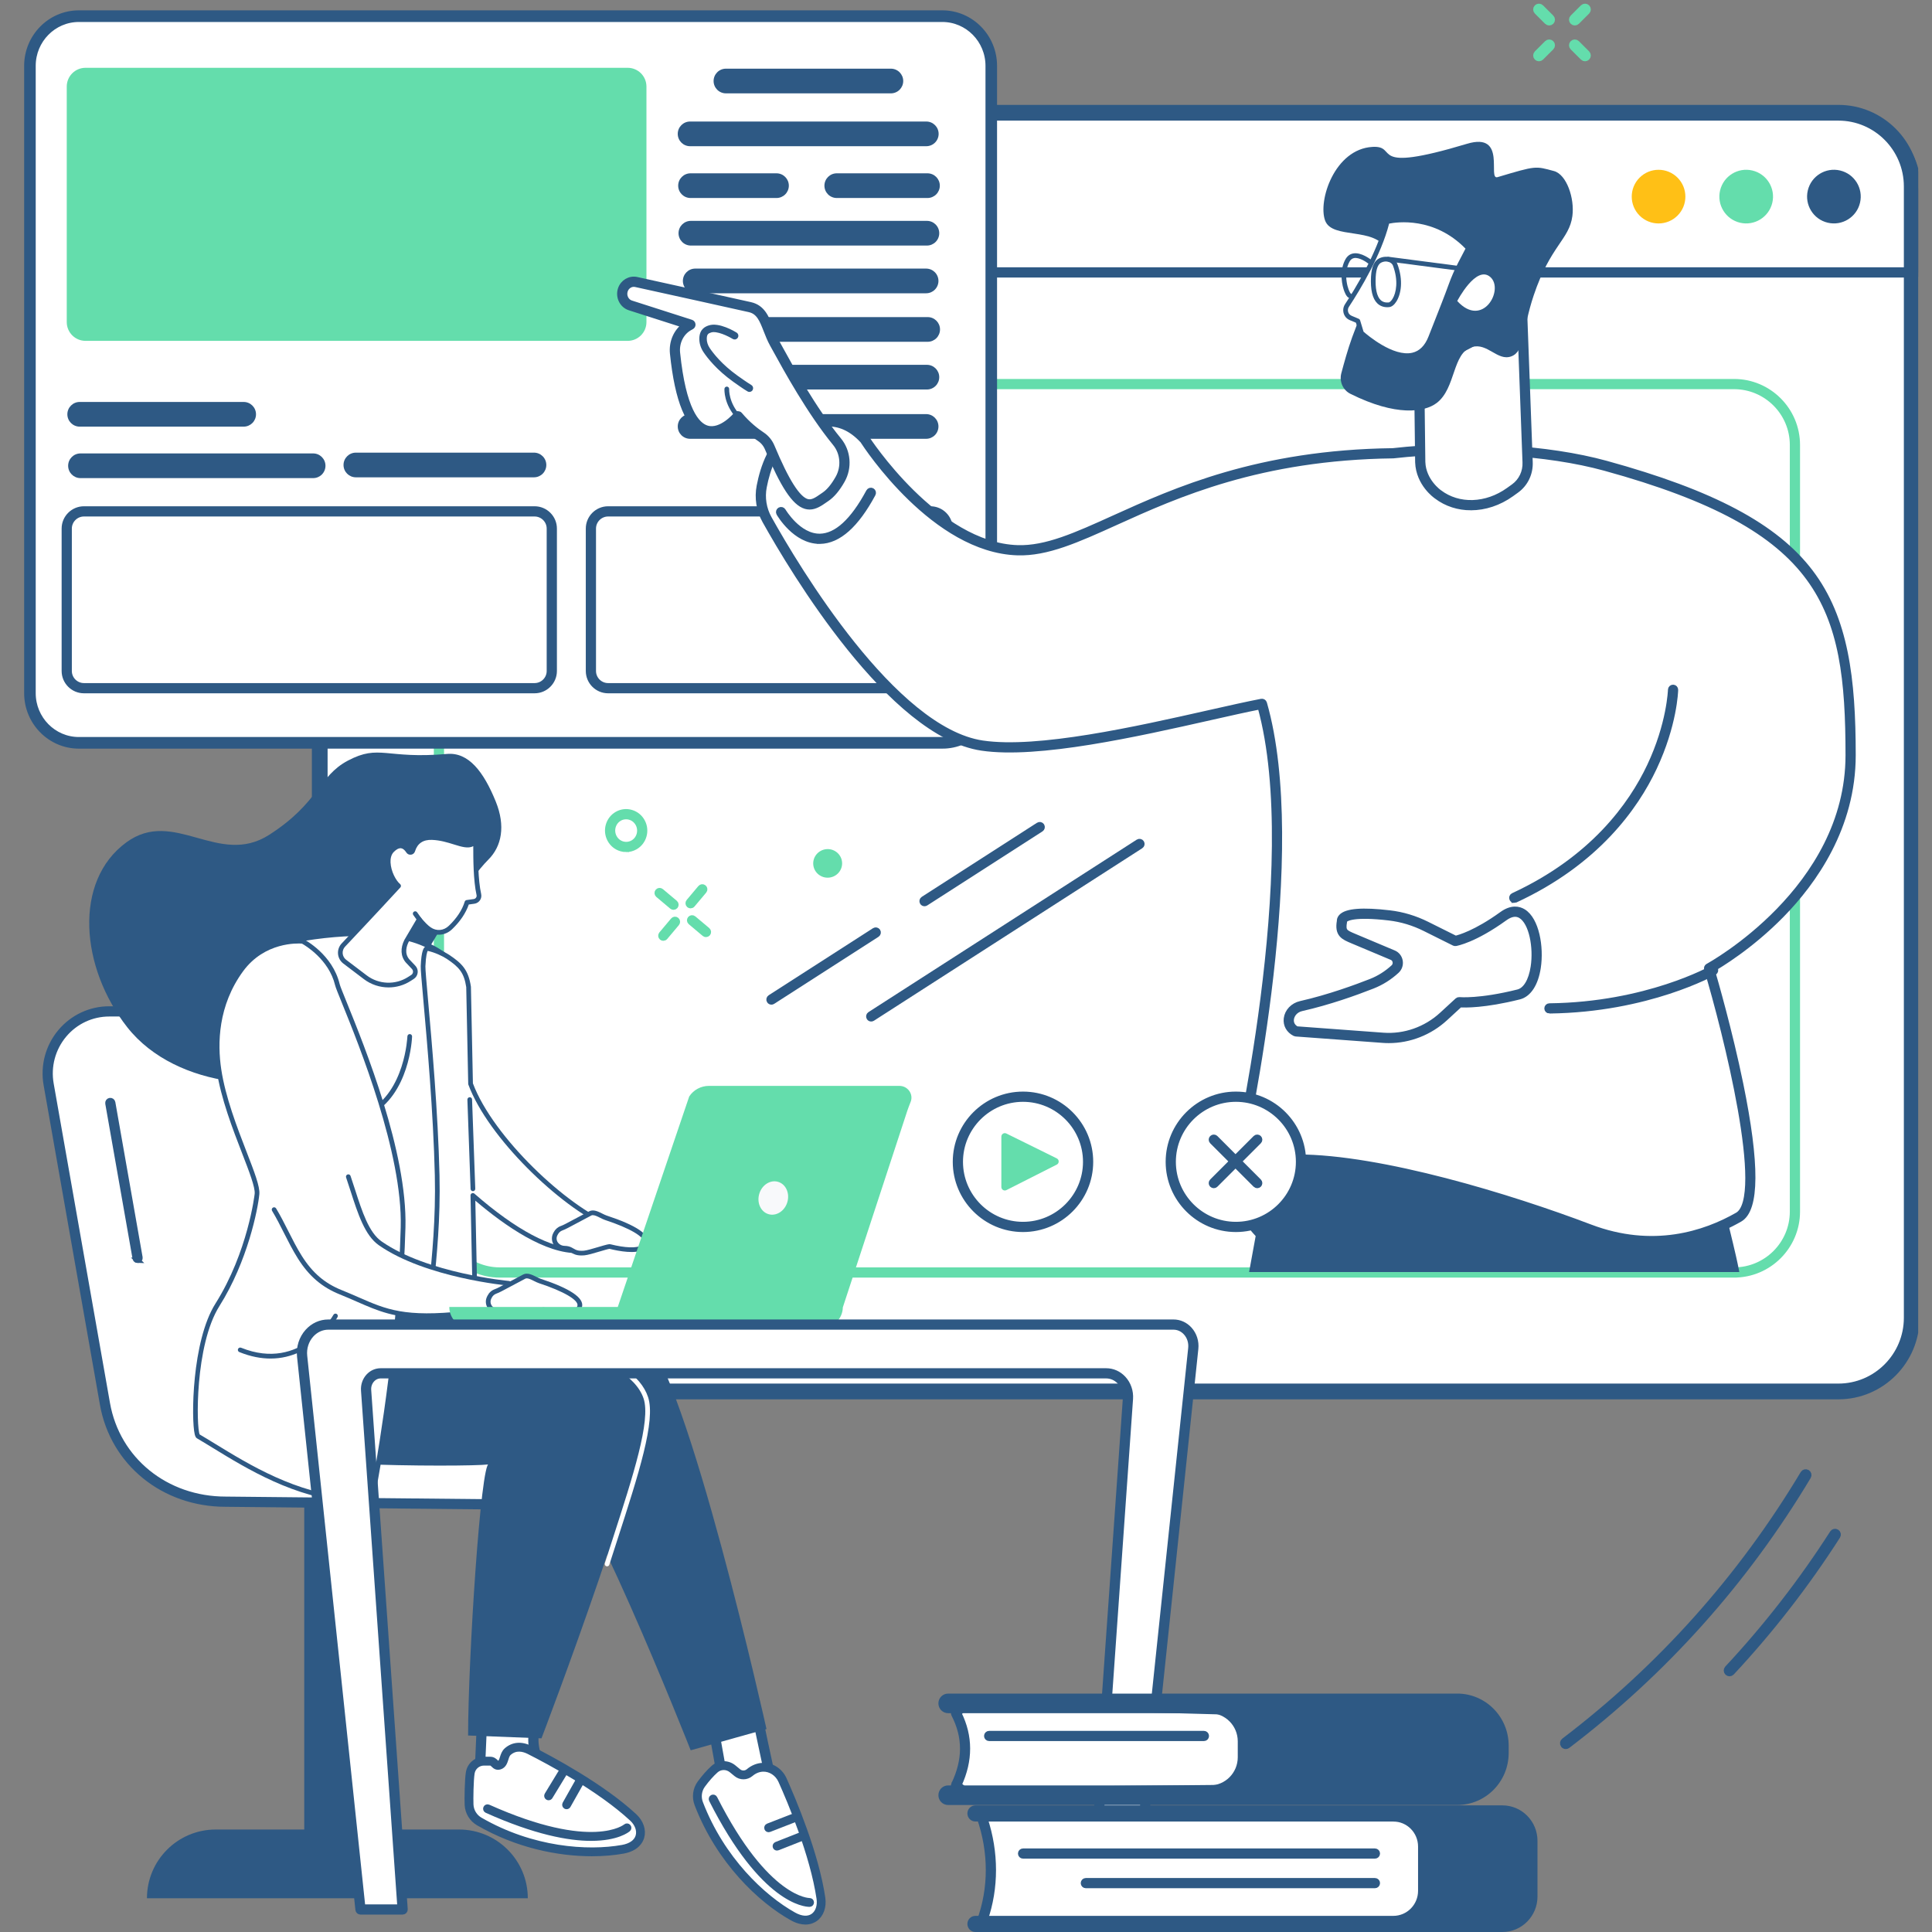 <svg width="140" height="140" viewBox="0 0 140 140" fill="none" xmlns="http://www.w3.org/2000/svg">
<rect x="0" y="0" width="140" height="140" fill="#808080" stroke="none"/>
<g clip-path="url(#clip0_1435_7605)">
<path d="M133.473 8.352H28.4C25.458 8.352 23.073 10.737 23.073 13.68V95.453C23.073 98.396 25.458 100.781 28.4 100.781H133.473C136.415 100.781 138.801 98.396 138.801 95.453V13.68C138.801 10.737 136.415 8.352 133.473 8.352Z" fill="white"/>
<path d="M28.48 101.2H133.22C136.353 101.2 138.9 98.637 138.9 95.489V13.511C138.9 10.363 136.353 7.8 133.22 7.8H28.48C25.347 7.8 22.8 10.363 22.8 13.511V95.489C22.8 98.637 25.347 101.2 28.48 101.2ZM23.539 13.511C23.539 10.77 25.757 8.541 28.48 8.541H133.22C135.944 8.541 138.161 10.77 138.161 13.511V95.489C138.161 98.23 135.943 100.459 133.22 100.459H28.48C25.757 100.459 23.539 98.23 23.539 95.489V13.511Z" fill="#2E5984" stroke="#2E5984" stroke-width="0.4"/>
<path d="M138.827 19.91H23.099C23.005 19.91 22.93 19.833 22.93 19.74V13.692C22.93 10.654 25.401 8.181 28.44 8.181H133.487C136.525 8.181 138.997 10.653 138.997 13.692V19.74C138.997 19.834 138.921 19.91 138.827 19.91ZM23.269 19.569H138.657V13.692C138.657 10.84 136.337 8.521 133.486 8.521H28.441C25.59 8.521 23.27 10.84 23.27 13.692V19.569H23.269Z" fill="#2E5984" stroke="#2E5984" stroke-width="0.4"/>
<path d="M125.654 92.38H36.22C33.693 92.38 31.637 90.324 31.637 87.797V32.244C31.637 29.717 33.693 27.661 36.22 27.661H125.654C128.181 27.661 130.237 29.717 130.237 32.244V87.796C130.237 90.323 128.18 92.379 125.654 92.379V92.38ZM36.22 28.001C33.881 28.001 31.977 29.905 31.977 32.244V87.796C31.977 90.135 33.881 92.039 36.22 92.039H125.654C127.993 92.039 129.897 90.135 129.897 87.796V32.244C129.897 29.905 127.994 28.001 125.654 28.001H36.22Z" fill="#64DDAC" stroke="#64DDAC" stroke-width="0.4"/>
<path d="M121.56 15.623C122.319 14.864 122.319 13.633 121.56 12.873C120.801 12.114 119.57 12.114 118.811 12.873C118.052 13.633 118.052 14.864 118.811 15.623C119.57 16.382 120.801 16.382 121.56 15.623Z" fill="#FFC016"/>
<path d="M128.428 14.693C128.674 13.648 128.027 12.601 126.982 12.355C125.938 12.108 124.891 12.755 124.644 13.8C124.397 14.845 125.044 15.892 126.089 16.139C127.134 16.385 128.181 15.738 128.428 14.693Z" fill="#64DDAC"/>
<path d="M134.784 14.693C135.031 13.648 134.384 12.601 133.339 12.354C132.294 12.108 131.247 12.755 131 13.8C130.754 14.845 131.401 15.892 132.446 16.138C133.491 16.385 134.538 15.738 134.784 14.693Z" fill="#2E5984"/>
<path d="M68.438 1H5.562C3.595 1 2 2.621 2 4.621V50.379C2 52.379 3.595 54 5.562 54H68.438C70.405 54 72 52.379 72 50.379V4.621C72 2.621 70.405 1 68.438 1Z" fill="white"/>
<path d="M68.285 53.999H5.714C3.666 53.999 2 52.309 2 50.23V4.77C2 2.691 3.666 1 5.714 1H68.286C70.334 1 72 2.691 72 4.77V50.23C72 52.309 70.334 54 68.286 54L68.285 53.999ZM5.714 1.343C3.852 1.343 2.338 2.88 2.338 4.77V50.23C2.338 52.12 3.852 53.657 5.714 53.657H68.286C70.148 53.657 71.662 52.12 71.662 50.23V4.77C71.662 2.88 70.148 1.343 68.286 1.343H5.714Z" fill="#2E5984" stroke="#2E5984" stroke-width="0.5"/>
<path d="M64.556 6.765H52.604C52.11 6.765 51.71 6.365 51.71 5.871C51.71 5.377 52.11 4.976 52.604 4.976H64.556C65.05 4.976 65.451 5.377 65.451 5.871C65.451 6.365 65.05 6.765 64.556 6.765Z" fill="#2E5984"/>
<path d="M67.123 10.595H50.006C49.512 10.595 49.112 10.195 49.112 9.7C49.112 9.206 49.512 8.806 50.006 8.806H67.123C67.617 8.806 68.017 9.206 68.017 9.7C68.017 10.195 67.617 10.595 67.123 10.595Z" fill="#2E5984"/>
<path d="M67.167 17.794H50.063C49.569 17.794 49.169 17.394 49.169 16.899C49.169 16.405 49.569 16.005 50.063 16.005H67.167C67.661 16.005 68.061 16.405 68.061 16.899C68.061 17.394 67.661 17.794 67.167 17.794Z" fill="#2E5984"/>
<path d="M67.11 21.252H50.379C49.885 21.252 49.484 20.852 49.484 20.357C49.484 19.863 49.885 19.463 50.379 19.463H67.11C67.604 19.463 68.004 19.863 68.004 20.357C68.004 20.852 67.604 21.252 67.11 21.252Z" fill="#2E5984"/>
<path d="M67.223 24.767H50.492C49.998 24.767 49.598 24.367 49.598 23.873C49.598 23.378 49.998 22.978 50.492 22.978H67.223C67.717 22.978 68.117 23.378 68.117 23.873C68.117 24.367 67.717 24.767 67.223 24.767Z" fill="#2E5984"/>
<path d="M67.166 28.225H50.063C49.569 28.225 49.169 27.825 49.169 27.331C49.169 26.836 49.569 26.436 50.063 26.436H67.166C67.661 26.436 68.061 26.836 68.061 27.331C68.061 27.825 67.661 28.225 67.166 28.225Z" fill="#2E5984"/>
<path d="M67.11 31.797H50.007C49.513 31.797 49.113 31.397 49.113 30.902C49.113 30.408 49.513 30.008 50.007 30.008H67.11C67.604 30.008 68.004 30.408 68.004 30.902C68.004 31.397 67.604 31.797 67.11 31.797Z" fill="#2E5984"/>
<path d="M56.268 14.348H50.038C49.544 14.348 49.144 13.948 49.144 13.454C49.144 12.96 49.544 12.559 50.038 12.559H56.268C56.762 12.559 57.162 12.96 57.162 13.454C57.162 13.948 56.762 14.348 56.268 14.348Z" fill="#2E5984"/>
<path d="M67.209 14.348H60.635C60.141 14.348 59.741 13.948 59.741 13.454C59.741 12.96 60.141 12.559 60.635 12.559H67.209C67.703 12.559 68.103 12.96 68.103 13.454C68.103 13.948 67.703 14.348 67.209 14.348Z" fill="#2E5984"/>
<path d="M22.69 34.646H5.833C5.338 34.646 4.938 34.246 4.938 33.751C4.938 33.257 5.338 32.857 5.833 32.857H22.691C23.185 32.857 23.585 33.257 23.585 33.751C23.585 34.246 23.185 34.646 22.691 34.646H22.69Z" fill="#2E5984"/>
<path d="M38.694 34.588H25.788C25.294 34.588 24.893 34.188 24.893 33.694C24.893 33.2 25.294 32.8 25.788 32.8H38.694C39.188 32.8 39.588 33.2 39.588 33.694C39.588 34.188 39.188 34.588 38.694 34.588Z" fill="#2E5984"/>
<path d="M17.658 30.916H5.775C5.281 30.916 4.881 30.515 4.881 30.021C4.881 29.527 5.281 29.127 5.775 29.127H17.657C18.151 29.127 18.551 29.527 18.551 30.021C18.551 30.515 18.151 30.916 17.657 30.916H17.658Z" fill="#2E5984"/>
<path d="M38.738 50.039H6.084C5.302 50.039 4.666 49.403 4.666 48.621V38.303C4.666 37.522 5.302 36.886 6.084 36.886H38.738C39.52 36.886 40.156 37.522 40.156 38.303V48.621C40.156 49.402 39.52 50.039 38.738 50.039ZM6.084 37.227C5.49 37.227 5.006 37.71 5.006 38.304V48.622C5.006 49.216 5.49 49.699 6.084 49.699H38.738C39.332 49.699 39.815 49.216 39.815 48.622V38.304C39.815 37.71 39.332 37.227 38.738 37.227H6.084Z" fill="#2E5984" stroke="#2E5984" stroke-width="0.4"/>
<path d="M67.424 50.039H44.066C43.285 50.039 42.649 49.403 42.649 48.621V38.303C42.649 37.522 43.285 36.886 44.066 36.886H67.424C68.205 36.886 68.84 37.522 68.84 38.303V48.621C68.84 49.403 68.205 50.039 67.424 50.039ZM44.066 37.227C43.473 37.227 42.989 37.71 42.989 38.304V48.622C42.989 49.216 43.473 49.699 44.066 49.699H67.424C68.017 49.699 68.501 49.216 68.501 48.622V38.304C68.501 37.71 68.017 37.227 67.424 37.227H44.066Z" fill="#2E5984" stroke="#2E5984" stroke-width="0.4"/>
<path d="M45.483 4.913H6.198C5.447 4.913 4.837 5.522 4.837 6.274V23.339C4.837 24.091 5.447 24.7 6.198 24.7H45.483C46.235 24.7 46.844 24.091 46.844 23.339V6.274C46.844 5.522 46.235 4.913 45.483 4.913Z" fill="#64DDAC"/>
<path d="M126.038 92.177C125.875 91.326 125.72 90.695 125.58 90.096C124.542 85.671 123.428 82.062 122.615 79.629L120.409 71.591L93.193 76.539C93.193 76.539 92.312 82.482 90.514 92.177H126.038H126.038Z" fill="#2E5984"/>
<path d="M96.712 91.161C99.699 91.161 101.643 87.907 100.307 85.141C100 84.506 99.689 83.867 99.381 83.247C97.085 78.613 90.514 79.625 89.696 84.763C89.681 84.854 89.498 84.945 89.486 85.037C89.062 88.288 91.564 91.162 94.733 91.162H96.712V91.161Z" fill="#2E5984"/>
<path d="M134.102 54.724C134.102 43.299 131.884 38.024 116.342 33.752C112.393 32.666 106.575 32.211 100.936 32.845C85.231 33.038 79.229 40.046 73.732 39.873C67.678 39.681 62.651 31.822 62.651 31.822C60.647 29.647 58.522 30.748 57.385 31.394C56.023 32.169 55.441 33.982 55.195 35.254C55.037 36.076 55.176 36.928 55.581 37.652C57.587 41.246 64.639 53.055 71.164 54.028C76.341 54.799 86.717 51.917 91.444 51.004C94.777 62.641 89.484 85.034 89.484 85.034C93.437 82.203 106.674 85.853 115.158 89.077C119.4 90.689 123.209 89.789 125.989 88.198C128.77 86.606 123.844 70.171 123.844 70.171C123.844 70.171 134.102 64.684 134.102 54.723V54.724Z" fill="white"/>
<path d="M119.683 90.106C118.271 90.106 116.734 89.858 115.098 89.237C107.529 86.36 93.639 82.268 89.583 85.173C89.526 85.214 89.449 85.215 89.39 85.176C89.331 85.136 89.302 85.064 89.319 84.995C89.371 84.773 94.519 62.706 91.323 51.201C90.318 51.399 89.088 51.676 87.677 51.994C82.417 53.18 75.214 54.803 71.139 54.196C64.544 53.214 57.45 41.349 55.432 37.736C55.006 36.972 54.862 36.08 55.029 35.223C55.294 33.848 55.904 32.042 57.301 31.248C58.292 30.684 60.615 29.362 62.776 31.707C62.783 31.715 62.789 31.723 62.794 31.731C62.844 31.809 67.844 39.517 73.738 39.703C75.805 39.769 77.972 38.788 80.716 37.545C85.144 35.541 91.207 32.796 100.934 32.676C106.236 32.078 112.165 32.427 116.388 33.589C124.094 35.707 128.659 38.133 131.186 41.454C133.748 44.819 134.273 49.194 134.273 54.725C134.273 59.928 131.458 63.894 129.095 66.303C126.857 68.588 124.589 69.946 124.046 70.255C124.263 70.992 125.338 74.716 126.126 78.555C127.314 84.352 127.297 87.647 126.073 88.347C124.496 89.249 122.307 90.106 119.682 90.106L119.683 90.106ZM94.009 83.855C100.07 83.855 109.463 86.731 115.219 88.918C119.774 90.649 123.544 89.402 125.905 88.051C128.09 86.801 125.042 74.756 123.683 70.22C123.66 70.143 123.694 70.06 123.765 70.021C123.867 69.967 133.933 64.466 133.933 54.724C133.933 43.875 132.194 38.286 116.298 33.916C112.114 32.766 106.236 32.42 100.956 33.015C91.284 33.135 85.257 35.863 80.857 37.854C78.072 39.114 75.877 40.11 73.728 40.042C67.719 39.853 62.821 32.399 62.517 31.926C60.777 30.048 58.99 30.678 57.47 31.542C56.185 32.273 55.615 33.982 55.363 35.286C55.212 36.065 55.343 36.876 55.73 37.569C57.728 41.148 64.748 52.899 71.19 53.859C75.201 54.456 82.369 52.841 87.603 51.661C89.091 51.327 90.375 51.036 91.413 50.836C91.498 50.82 91.585 50.871 91.609 50.956C94.671 61.646 90.431 81.59 89.742 84.67C90.769 84.098 92.249 83.855 94.01 83.855L94.009 83.855Z" fill="#2E5984" stroke="#2E5984" stroke-width="0.4"/>
<path d="M59.386 39.212C57.636 39.212 56.5 37.274 56.452 37.191C56.406 37.11 56.433 37.006 56.515 36.959C56.596 36.913 56.7 36.94 56.747 37.022C56.758 37.04 57.855 38.898 59.417 38.873C60.62 38.854 61.811 37.763 62.957 35.63C63.002 35.547 63.105 35.516 63.188 35.56C63.27 35.604 63.301 35.708 63.257 35.79C62.048 38.042 60.757 39.193 59.42 39.213C59.409 39.213 59.398 39.213 59.386 39.213V39.212Z" fill="#2E5984" stroke="#2E5984" stroke-width="0.4"/>
<path d="M109.729 65.23C109.664 65.23 109.603 65.193 109.574 65.131C109.534 65.046 109.572 64.945 109.657 64.906C115.423 62.238 118.217 58.324 119.546 55.51C120.988 52.459 121.066 50.005 121.066 49.98C121.069 49.887 121.144 49.814 121.236 49.814C121.238 49.814 121.239 49.814 121.241 49.814C121.335 49.816 121.409 49.894 121.407 49.988C121.405 50.091 121.329 52.526 119.862 55.64C118.51 58.51 115.666 62.501 109.8 65.215C109.777 65.225 109.752 65.231 109.729 65.231V65.23Z" fill="#2E5984" stroke="#2E5984" stroke-width="0.4"/>
<path d="M112.277 73.244C112.184 73.244 112.108 73.169 112.107 73.075C112.106 72.981 112.181 72.904 112.276 72.903C119.346 72.819 124.01 70.191 124.055 70.165C124.136 70.118 124.241 70.146 124.287 70.227C124.334 70.308 124.306 70.412 124.224 70.459C124.178 70.486 119.437 73.157 112.279 73.243H112.277V73.244Z" fill="#2E5984" stroke="#2E5984" stroke-width="0.4"/>
<path d="M105.731 72.623C105.731 72.623 107.18 72.778 110.046 72.061C112.213 71.519 111.573 64.486 108.938 66.391C106.738 67.981 105.45 68.188 105.45 68.188L103.329 67.13C102.495 66.716 101.603 66.443 100.684 66.335C97.027 65.904 97.247 66.749 97.247 66.749C97.09 67.602 97.395 67.732 98.067 68.014L100.927 69.217C101.324 69.383 101.414 69.924 101.095 70.219C100.598 70.678 100.024 71.04 99.402 71.286C98.275 71.731 96.309 72.447 94.284 72.905C93.331 73.121 93.029 74.3 93.907 74.737L100.223 75.202C101.823 75.32 103.401 74.764 104.601 73.661L105.73 72.623L105.731 72.623Z" fill="white"/>
<path d="M100.639 75.388C100.496 75.388 100.353 75.383 100.211 75.372L93.896 74.907C93.874 74.905 93.852 74.899 93.832 74.889C93.397 74.673 93.17 74.27 93.224 73.814C93.286 73.295 93.698 72.864 94.246 72.739C96.306 72.273 98.322 71.529 99.34 71.128C99.944 70.89 100.495 70.542 100.979 70.095C101.089 69.993 101.138 69.844 101.111 69.694C101.085 69.546 100.994 69.429 100.861 69.373L98.001 68.171C97.342 67.894 96.905 67.71 97.074 66.743C97.071 66.679 97.082 66.565 97.186 66.445C97.55 66.027 98.733 65.933 100.703 66.166C101.633 66.275 102.542 66.549 103.404 66.978L105.473 68.009C105.728 67.951 106.943 67.622 108.837 66.253C109.539 65.746 110.063 65.87 110.38 66.062C111.335 66.646 111.681 68.62 111.453 70.114C111.275 71.284 110.777 72.053 110.088 72.226C107.561 72.859 106.133 72.821 105.792 72.799L104.717 73.788C103.597 74.817 102.131 75.388 100.639 75.388ZM93.955 74.57L100.236 75.033C101.779 75.147 103.329 74.602 104.487 73.537L105.616 72.498C105.652 72.465 105.701 72.449 105.749 72.454C105.764 72.456 107.21 72.596 110.005 71.896C110.555 71.758 110.96 71.089 111.117 70.062C111.33 68.67 111.013 66.847 110.203 66.352C109.871 66.15 109.479 66.209 109.038 66.528C106.83 68.123 105.532 68.346 105.477 68.355C105.442 68.361 105.406 68.355 105.375 68.339L103.254 67.282C102.427 66.87 101.556 66.608 100.665 66.503C98.075 66.198 97.545 66.552 97.444 66.668C97.442 66.67 97.413 66.705 97.413 66.705C97.419 66.729 97.419 66.754 97.415 66.778C97.282 67.498 97.463 67.574 98.134 67.856L100.994 69.059C101.232 69.159 101.402 69.374 101.448 69.634C101.495 69.899 101.407 70.164 101.212 70.344C100.696 70.82 100.109 71.19 99.467 71.444C98.212 71.939 96.3 72.623 94.323 73.07C93.85 73.177 93.6 73.54 93.563 73.853C93.526 74.156 93.669 74.415 93.956 74.57L93.955 74.57Z" fill="#2E5984" stroke="#2E5984" stroke-width="0.4"/>
<path d="M45.134 21.006C45.273 20.588 45.688 20.343 46.103 20.434C47.263 20.689 53.233 22.005 54.347 22.258C55.461 22.511 55.505 23.751 56.139 24.886C56.691 25.873 58.589 29.491 60.658 32.012C61.281 32.771 61.367 33.86 60.883 34.723C60.605 35.218 60.251 35.705 59.831 35.991C58.752 36.729 57.941 37.608 55.774 32.423C55.641 32.106 55.419 31.834 55.133 31.646C54.729 31.381 54.094 30.898 53.475 30.163C53.475 30.163 49.844 34.596 48.916 25.595C48.833 24.794 49.19 24.015 49.864 23.622C49.917 23.59 49.974 23.559 50.033 23.528L45.683 22.133C45.228 21.987 44.98 21.477 45.135 21.008L45.134 21.006Z" fill="white"/>
<path d="M58.666 36.723C58.572 36.723 58.477 36.71 58.378 36.681C57.573 36.447 56.747 35.193 55.616 32.488C55.495 32.199 55.295 31.957 55.038 31.788C54.64 31.525 54.056 31.081 53.472 30.42C53.124 30.786 52.156 31.668 51.129 31.36C49.904 30.992 49.101 29.057 48.746 25.611C48.662 24.797 49.002 24.017 49.623 23.573L45.631 22.294C45.372 22.211 45.161 22.029 45.035 21.781C44.906 21.527 44.883 21.225 44.973 20.953C45.139 20.453 45.641 20.159 46.14 20.269C48.086 20.697 53.361 21.86 54.384 22.092C55.249 22.289 55.535 23.021 55.838 23.796C55.967 24.127 56.101 24.47 56.288 24.804C56.348 24.912 56.425 25.052 56.516 25.218C57.246 26.55 58.956 29.671 60.789 31.904C61.454 32.714 61.551 33.881 61.031 34.806C60.685 35.421 60.314 35.867 59.927 36.131L59.785 36.229C59.435 36.473 59.076 36.723 58.666 36.723H58.666ZM53.474 29.992C53.524 29.992 53.572 30.014 53.604 30.053C54.204 30.764 54.817 31.234 55.226 31.503C55.54 31.71 55.784 32.005 55.931 32.356C56.989 34.887 57.796 36.157 58.473 36.355C58.852 36.465 59.194 36.226 59.59 35.95L59.735 35.85C60.078 35.615 60.414 35.208 60.734 34.639C61.186 33.835 61.102 32.822 60.525 32.119C58.672 29.861 56.952 26.721 56.217 25.381C56.126 25.215 56.05 25.076 55.989 24.969C55.792 24.616 55.654 24.261 55.52 23.919C55.227 23.171 54.996 22.58 54.308 22.424C53.286 22.191 48.012 21.029 46.066 20.601C45.736 20.528 45.405 20.726 45.295 21.06C45.232 21.249 45.248 21.451 45.337 21.627C45.421 21.793 45.562 21.915 45.733 21.97L50.083 23.365C50.148 23.385 50.195 23.444 50.201 23.512C50.207 23.58 50.171 23.645 50.111 23.677C50.054 23.707 50 23.737 49.948 23.767C49.346 24.119 49.006 24.829 49.084 25.576C49.507 29.683 50.482 30.811 51.226 31.034C52.268 31.347 53.332 30.067 53.342 30.054C53.374 30.015 53.421 29.992 53.472 29.992H53.473H53.474Z" fill="#2E5984" stroke="#2E5984" stroke-width="0.4"/>
<path d="M54.306 28.3C54.276 28.3 54.247 28.292 54.22 28.277C53.931 28.109 53.401 27.732 53.186 27.578C52.011 26.736 51.356 25.898 51.069 25.474C50.868 25.177 50.767 24.844 50.776 24.512C50.793 23.886 51.19 23.746 51.381 23.68C52.08 23.436 53.201 24.109 53.326 24.186C53.406 24.235 53.431 24.34 53.381 24.42C53.332 24.5 53.227 24.525 53.147 24.476C52.844 24.289 51.956 23.839 51.493 24C51.312 24.063 51.125 24.128 51.115 24.521C51.108 24.782 51.19 25.045 51.35 25.283C51.624 25.689 52.252 26.491 53.384 27.302C53.548 27.419 54.107 27.817 54.391 27.983C54.472 28.031 54.499 28.135 54.452 28.216C54.42 28.27 54.363 28.3 54.305 28.3H54.306Z" fill="#2E5984" stroke="#2E5984" stroke-width="0.2"/>
<path d="M53.523 30.384C53.478 30.384 53.433 30.366 53.399 30.33C52.437 29.307 52.494 28.22 52.497 28.174C52.503 28.081 52.584 28.01 52.678 28.015C52.771 28.021 52.842 28.102 52.837 28.195C52.836 28.211 52.794 29.19 53.648 30.097C53.712 30.165 53.709 30.273 53.64 30.337C53.607 30.368 53.565 30.383 53.524 30.383L53.523 30.384Z" fill="#2E5984"/>
<path d="M110.697 33.484L110.303 22.838L102.834 26.76L102.915 33.489C102.97 34.989 104.202 35.826 104.202 35.826C105.728 36.987 107.867 36.776 109.423 35.658L109.783 35.399C110.386 34.966 110.731 34.243 110.697 33.484Z" fill="white"/>
<path d="M106.588 36.778C105.687 36.778 104.817 36.507 104.099 35.961C104.053 35.93 102.803 35.063 102.746 33.494L102.664 26.761C102.663 26.697 102.698 26.638 102.755 26.608L110.224 22.686C110.276 22.659 110.338 22.66 110.388 22.689C110.439 22.718 110.471 22.772 110.473 22.83L110.867 33.476C110.904 34.296 110.537 35.067 109.883 35.536L109.523 35.795C108.614 36.448 107.582 36.777 106.589 36.777L106.588 36.778ZM103.005 26.862L103.086 33.487C103.137 34.874 104.286 35.677 104.298 35.685C105.694 36.747 107.711 36.678 109.323 35.52L109.684 35.261C110.243 34.858 110.558 34.197 110.526 33.492V33.491L110.142 23.114L103.004 26.862L103.005 26.862Z" fill="#2E5984" stroke="#2E5984" stroke-width="0.4"/>
<path d="M99.444 10.644C101.437 10.525 98.931 12.636 106.304 10.42C109.24 9.538 107.755 13.064 108.517 12.837C111.332 11.999 111.235 12.025 112.609 12.396C113.519 12.642 114.112 14.368 113.94 15.657C113.715 17.358 112.349 17.798 111.141 21.395C110.292 23.92 110.501 25.454 109.517 25.823C108.522 26.195 107.787 24.822 106.671 25.145C105.227 25.563 105.512 28.135 104.106 29.203C103.219 29.876 101.156 30.188 97.849 28.534C97.314 28.266 97.038 27.64 97.197 27.046C97.4 26.286 97.661 25.326 97.986 24.431C99.531 20.165 101.007 19.201 100.472 18.096C99.653 16.403 96.539 17.375 96.023 15.984C95.488 14.539 96.715 10.807 99.445 10.645L99.444 10.644Z" fill="#2E5984"/>
<path d="M106.402 17.987L105.831 19.083C105.562 19.599 105.329 20.133 105.132 20.683C104.761 21.713 104.06 23.456 103.676 24.441C102.443 27.608 98.657 24.129 98.657 24.129L98.394 23.258L97.885 23.044C97.787 23.003 97.696 22.941 97.631 22.854C97.468 22.637 97.467 22.35 97.605 22.139C98.366 20.983 99.952 18.388 100.522 16.059C100.522 16.059 103.77 15.195 106.402 17.987V17.987Z" fill="white"/>
<path d="M101.964 25.942C100.399 25.942 98.625 24.33 98.543 24.254C98.521 24.234 98.504 24.208 98.496 24.179L98.256 23.384L97.82 23.202C97.686 23.145 97.574 23.061 97.495 22.957C97.294 22.69 97.281 22.324 97.464 22.047C98.143 21.015 99.784 18.36 100.357 16.02C100.372 15.959 100.418 15.912 100.479 15.896C100.512 15.886 103.856 15.04 106.526 17.872C106.576 17.924 106.587 18.003 106.553 18.067L105.982 19.162C105.718 19.67 105.486 20.201 105.292 20.741C105.024 21.49 104.573 22.63 104.211 23.547C104.071 23.902 103.941 24.231 103.836 24.503C103.534 25.276 103.058 25.744 102.421 25.892C102.273 25.927 102.12 25.943 101.965 25.943L101.964 25.942ZM98.807 24.034C99.083 24.277 100.968 25.88 102.344 25.56C102.865 25.439 103.26 25.042 103.518 24.379C103.624 24.108 103.754 23.778 103.895 23.421C104.256 22.507 104.705 21.369 104.972 20.625C105.171 20.071 105.409 19.526 105.681 19.005L106.195 18.017C103.928 15.691 101.203 16.094 100.662 16.203C100.078 18.481 98.591 20.952 97.748 22.233C97.644 22.391 97.651 22.6 97.767 22.752C97.809 22.808 97.873 22.854 97.952 22.888L98.461 23.102C98.507 23.121 98.543 23.16 98.558 23.209L98.808 24.036L98.807 24.034Z" fill="#2E5984"/>
<path d="M105.597 21.812C105.597 21.812 106.965 19.175 107.993 20.073C109.021 20.971 107.444 23.834 105.597 21.812Z" fill="white"/>
<path d="M100.53 22.262C100.241 22.262 99.998 22.168 99.806 21.983C99.451 21.64 99.298 20.985 99.35 20.038C99.391 19.309 99.595 18.874 99.974 18.706C100.253 18.582 100.549 18.574 100.807 18.682C101.02 18.771 101.183 18.931 101.255 19.12C101.709 20.328 101.519 21.319 101.19 21.844C101.035 22.092 100.847 22.238 100.662 22.255C100.617 22.259 100.572 22.262 100.529 22.262H100.53ZM100.429 18.947C100.326 18.947 100.218 18.97 100.112 19.017C99.861 19.128 99.724 19.468 99.69 20.057C99.643 20.889 99.765 21.471 100.043 21.739C100.19 21.881 100.384 21.94 100.631 21.917C100.688 21.912 100.798 21.83 100.903 21.664C101.176 21.229 101.348 20.333 100.937 19.24C100.9 19.14 100.802 19.049 100.676 18.996C100.599 18.964 100.516 18.948 100.429 18.948V18.947Z" fill="#2E5984"/>
<path d="M106.832 19.761C106.825 19.761 106.818 19.761 106.81 19.76L100.577 18.946C100.483 18.934 100.418 18.849 100.431 18.755C100.443 18.662 100.527 18.596 100.621 18.608L106.855 19.422C106.948 19.435 107.014 19.52 107.001 19.613C106.989 19.699 106.917 19.761 106.832 19.761Z" fill="#2E5984"/>
<path d="M97.807 21.594C97.781 21.594 97.755 21.589 97.732 21.578C97.553 21.492 97.425 21.158 97.364 20.967C97.175 20.364 97.11 19.474 97.5 18.784C97.631 18.553 97.817 18.412 98.055 18.367C98.645 18.256 99.336 18.811 99.365 18.834C99.438 18.893 99.448 19 99.389 19.074C99.331 19.146 99.223 19.158 99.15 19.098C98.986 18.965 98.477 18.634 98.118 18.702C97.982 18.728 97.876 18.81 97.796 18.952C97.274 19.877 97.722 21.152 97.885 21.275C97.97 21.316 98.002 21.415 97.962 21.5C97.933 21.561 97.871 21.595 97.807 21.595V21.594Z" fill="#2E5984"/>
<path d="M58.703 88.908C61.309 88.908 63.421 86.795 63.421 84.19C63.421 81.584 61.309 79.472 58.703 79.472C56.097 79.472 53.985 81.584 53.985 84.19C53.985 86.795 56.097 88.908 58.703 88.908Z" fill="white"/>
<path d="M74.13 88.908C76.735 88.908 78.848 86.795 78.848 84.19C78.848 81.584 76.735 79.472 74.13 79.472C71.524 79.472 69.412 81.584 69.412 84.19C69.412 86.795 71.524 88.908 74.13 88.908Z" fill="white"/>
<path d="M74.13 89.078C71.434 89.078 69.241 86.886 69.241 84.19C69.241 81.494 71.434 79.301 74.13 79.301C76.826 79.301 79.018 81.494 79.018 84.19C79.018 86.886 76.825 89.078 74.13 89.078ZM74.13 79.642C71.622 79.642 69.582 81.682 69.582 84.19C69.582 86.697 71.622 88.738 74.13 88.738C76.638 88.738 78.678 86.697 78.678 84.19C78.678 81.682 76.638 79.642 74.13 79.642Z" fill="#2E5984" stroke="#2E5984" stroke-width="0.4"/>
<path d="M72.562 86.016V82.364C72.562 82.177 72.758 82.056 72.925 82.138L76.577 83.941C76.763 84.033 76.764 84.297 76.579 84.391L72.927 86.24C72.76 86.325 72.562 86.203 72.562 86.016Z" fill="#64DDAC"/>
<path d="M89.556 88.908C92.162 88.908 94.274 86.795 94.274 84.19C94.274 81.584 92.162 79.472 89.556 79.472C86.951 79.472 84.839 81.584 84.839 84.19C84.839 86.795 86.951 88.908 89.556 88.908Z" fill="white"/>
<path d="M89.556 89.078C86.861 89.078 84.668 86.886 84.668 84.19C84.668 81.494 86.861 79.301 89.556 79.301C92.252 79.301 94.445 81.494 94.445 84.19C94.445 86.886 92.252 89.078 89.556 89.078ZM89.556 79.642C87.049 79.642 85.008 81.682 85.008 84.19C85.008 86.697 87.049 88.738 89.556 88.738C92.064 88.738 94.105 86.697 94.105 84.19C94.105 81.682 92.064 79.642 89.556 79.642Z" fill="#2E5984" stroke="#2E5984" stroke-width="0.4"/>
<path d="M91.104 85.902C91.061 85.902 91.017 85.885 90.984 85.852L87.836 82.704C87.769 82.637 87.769 82.529 87.836 82.464C87.903 82.397 88.01 82.397 88.076 82.464L91.224 85.612C91.291 85.678 91.291 85.786 91.224 85.852C91.191 85.885 91.148 85.902 91.104 85.902Z" fill="#2E5984" stroke="#2E5984" stroke-width="0.4"/>
<path d="M87.956 85.902C87.912 85.902 87.869 85.885 87.836 85.852C87.769 85.785 87.769 85.678 87.836 85.612L90.984 82.464C91.051 82.397 91.159 82.397 91.224 82.464C91.291 82.53 91.291 82.638 91.224 82.704L88.076 85.852C88.043 85.885 88 85.902 87.956 85.902Z" fill="#2E5984" stroke="#2E5984" stroke-width="0.4"/>
<path d="M66.994 65.47C66.938 65.47 66.883 65.443 66.85 65.392C66.8 65.313 66.823 65.208 66.902 65.157L75.252 59.79C75.332 59.739 75.436 59.762 75.487 59.841C75.537 59.92 75.514 60.026 75.436 60.076L67.085 65.443C67.057 65.462 67.025 65.47 66.994 65.47Z" fill="#2E5984" stroke="#2E5984" stroke-width="0.4"/>
<path d="M55.901 72.601C55.845 72.601 55.79 72.573 55.758 72.523C55.707 72.444 55.73 72.339 55.809 72.288L63.369 67.429C63.448 67.378 63.553 67.401 63.604 67.48C63.654 67.559 63.631 67.664 63.553 67.715L55.992 72.574C55.964 72.593 55.932 72.601 55.901 72.601Z" fill="#2E5984" stroke="#2E5984" stroke-width="0.4"/>
<path d="M63.13 73.823C63.074 73.823 63.019 73.796 62.987 73.746C62.937 73.667 62.96 73.561 63.038 73.511L82.481 61.012C82.561 60.962 82.666 60.985 82.716 61.064C82.767 61.142 82.744 61.248 82.665 61.298L63.221 73.797C63.193 73.815 63.161 73.823 63.129 73.823H63.13Z" fill="#2E5984" stroke="#2E5984" stroke-width="0.4"/>
<path d="M40.183 109.055L16.354 108.818C12.045 108.818 8.36 106.005 7.604 101.723L3.525 78.578C3.04 75.82 5.14 73.29 7.914 73.29H23.463L40.184 109.055H40.183Z" fill="white"/>
<path d="M40.183 109.225H40.182L16.353 108.988C11.855 108.988 8.188 106.012 7.437 101.752L3.358 78.607C3.116 77.233 3.489 75.836 4.382 74.771C5.263 73.721 6.55 73.118 7.914 73.118H23.463C23.529 73.118 23.589 73.156 23.616 73.216L40.338 108.982C40.362 109.035 40.358 109.097 40.327 109.146C40.296 109.195 40.242 109.224 40.184 109.224L40.183 109.225ZM7.914 73.46C6.651 73.46 5.459 74.017 4.643 74.99C3.815 75.978 3.468 77.275 3.693 78.548L7.772 101.694C8.493 105.789 12.023 108.648 16.354 108.648L39.915 108.883L23.354 73.46H7.914Z" fill="#2E5984" stroke="#2E5984" stroke-width="0.4"/>
<path d="M25.967 137.355H22.047V108.777L25.967 108.926V137.355Z" fill="#2E5984"/>
<path d="M33.265 132.574H15.63C12.879 132.574 10.649 134.804 10.649 137.555H38.247C38.247 134.804 36.017 132.574 33.266 132.574H33.265Z" fill="#2E5984"/>
<path d="M9.971 91.33C9.89 91.33 9.818 91.272 9.803 91.189L7.826 79.954C7.809 79.861 7.871 79.773 7.963 79.757C8.057 79.741 8.144 79.803 8.16 79.895L10.137 91.13C10.153 91.223 10.092 91.311 10 91.327C9.99 91.328 9.98 91.329 9.97 91.329L9.971 91.33Z" fill="#2E5984" stroke="#2E5984" stroke-width="0.4"/>
<path d="M32.388 54.633C33.954 54.494 35.048 55.922 35.925 58.084C36.64 59.849 36.359 61.319 35.393 62.286C32.268 65.417 28.878 74.45 24.241 77.197C20.543 79.389 12.8 78.984 9.223 74.439C5.823 70.117 5.306 63.858 9.154 61.042C12.612 58.511 15.834 62.849 19.505 60.495C23.125 58.174 23.067 56.25 25.209 55.118C27.507 53.903 27.951 55.025 32.389 54.633H32.388Z" fill="#2E5984"/>
<path d="M54.703 123.412C54.67 123.548 56.266 130.847 56.266 130.847L52.599 130.234L51.494 124.062L54.703 123.412H54.703Z" fill="white"/>
<path d="M56.266 131.018C56.256 131.018 56.247 131.018 56.237 131.016L52.571 130.402C52.499 130.39 52.444 130.335 52.431 130.264L51.327 124.093C51.31 124.002 51.369 123.915 51.46 123.896L54.669 123.246C54.726 123.234 54.785 123.253 54.825 123.295C54.858 123.329 54.875 123.375 54.873 123.421C54.897 123.724 55.816 127.996 56.431 130.812C56.443 130.867 56.427 130.924 56.388 130.966C56.356 130.999 56.311 131.019 56.265 131.019L56.266 131.018ZM52.746 130.086L56.046 130.638C54.956 125.647 54.648 124.105 54.565 123.614L51.691 124.196L52.746 130.086Z" fill="#2E5984" stroke="#2E5984" stroke-width="0.4"/>
<path d="M54.319 128.453C54.543 128.264 54.863 128.081 55.272 128.063C55.886 128.037 56.447 128.422 56.701 128.987C57.337 130.4 59.014 134.336 59.487 137.554C59.655 138.691 58.796 139.616 57.46 138.871C55.269 137.65 52.229 134.847 50.638 130.706C50.455 130.231 50.521 129.693 50.821 129.283C51.066 128.948 51.398 128.543 51.784 128.197C52.153 127.867 52.707 127.862 53.09 128.176L53.434 128.459C53.693 128.672 54.063 128.668 54.319 128.453H54.319Z" fill="white"/>
<path d="M58.362 139.31C58.094 139.31 57.765 139.236 57.376 139.019C55.084 137.742 52.068 134.903 50.478 130.767C50.272 130.231 50.349 129.638 50.682 129.182C51.005 128.743 51.337 128.368 51.669 128.07C52.102 127.683 52.744 127.672 53.197 128.045L53.541 128.328C53.735 128.487 54.016 128.485 54.209 128.323C54.524 128.057 54.889 127.909 55.264 127.893C55.932 127.864 56.568 128.276 56.856 128.916C57.54 130.437 59.183 134.32 59.655 137.528C59.752 138.184 59.535 138.783 59.088 139.092C58.942 139.193 58.699 139.31 58.363 139.31H58.362ZM52.445 128.113C52.248 128.113 52.053 128.183 51.897 128.323C51.581 128.606 51.265 128.963 50.957 129.384C50.692 129.746 50.632 130.218 50.796 130.645C52.353 134.696 55.302 137.474 57.542 138.722C58.071 139.017 58.551 139.049 58.894 138.813C59.234 138.579 59.397 138.106 59.319 137.579C58.853 134.412 57.224 130.564 56.546 129.056C56.314 128.541 55.806 128.21 55.279 128.232C54.975 128.245 54.689 128.363 54.428 128.583C54.11 128.85 53.646 128.854 53.326 128.59L52.981 128.307C52.824 128.178 52.634 128.113 52.445 128.113Z" fill="#2E5984" stroke="#2E5984" stroke-width="0.3"/>
<path d="M58.653 138.028C58.365 138.028 55.273 137.848 51.525 130.439C51.483 130.355 51.516 130.253 51.6 130.21C51.684 130.168 51.786 130.201 51.828 130.285C55.586 137.711 58.628 137.687 58.659 137.688C58.757 137.684 58.832 137.758 58.835 137.852C58.838 137.946 58.765 138.025 58.672 138.028C58.668 138.028 58.662 138.028 58.654 138.028L58.653 138.028Z" fill="#2E5984" stroke="#2E5984" stroke-width="0.3"/>
<path d="M56.306 133.949C56.238 133.949 56.175 133.909 56.148 133.842C56.113 133.754 56.156 133.656 56.243 133.621L57.981 132.936C58.069 132.901 58.167 132.944 58.202 133.031C58.236 133.119 58.193 133.217 58.106 133.252L56.368 133.937C56.347 133.946 56.327 133.949 56.305 133.949H56.306Z" fill="#2E5984" stroke="#2E5984" stroke-width="0.3"/>
<path d="M55.697 132.618C55.629 132.618 55.565 132.577 55.539 132.51C55.504 132.422 55.548 132.324 55.636 132.289L57.675 131.496C57.762 131.462 57.861 131.505 57.895 131.593C57.929 131.68 57.886 131.779 57.798 131.813L55.759 132.607C55.739 132.614 55.718 132.618 55.697 132.618Z" fill="#2E5984" stroke="#2E5984" stroke-width="0.3"/>
<path d="M39.058 123.392C39.031 123.447 38.828 124.304 38.668 125.748C38.404 128.154 41.097 130.382 41.097 130.382L34.719 129.522L34.963 123.954L39.058 123.392Z" fill="white"/>
<path d="M41.097 130.552C41.089 130.552 41.081 130.552 41.074 130.55L34.696 129.691C34.608 129.679 34.545 129.603 34.549 129.515L34.793 123.947C34.797 123.865 34.858 123.797 34.94 123.785L39.035 123.223C39.098 123.215 39.159 123.241 39.196 123.291C39.231 123.339 39.238 123.403 39.215 123.458C39.177 123.567 38.984 124.435 38.838 125.767C38.587 128.055 41.179 130.229 41.206 130.251C41.264 130.299 41.284 130.381 41.253 130.449C41.226 130.512 41.165 130.551 41.097 130.551L41.097 130.552ZM34.895 129.375L40.582 130.141C39.822 129.396 38.29 127.637 38.499 125.73C38.61 124.721 38.746 123.976 38.831 123.596L35.126 124.104L34.895 129.375H34.895Z" fill="#2E5984" stroke="#2E5984" stroke-width="0.4"/>
<path d="M36.191 127.906C36.565 127.783 36.479 127.205 36.785 126.933C37.246 126.522 37.824 126.53 38.374 126.807C39.749 127.501 43.507 129.495 45.882 131.693C46.721 132.471 46.632 133.734 45.127 134.004C42.663 134.448 38.554 134.202 34.735 131.996C34.296 131.743 34.012 131.284 33.989 130.774C33.97 130.358 33.989 128.98 34.074 128.466C34.154 127.974 34.582 127.618 35.075 127.62H35.52C35.853 127.622 35.872 128.01 36.189 127.906H36.191Z" fill="white"/>
<path d="M42.895 134.361C40.483 134.361 37.484 133.78 34.651 132.143C34.156 131.858 33.846 131.348 33.82 130.782C33.801 130.357 33.82 128.969 33.908 128.438C34.002 127.865 34.492 127.45 35.074 127.45H35.522C35.748 127.451 35.874 127.576 35.966 127.667C36.06 127.76 36.074 127.766 36.138 127.745C36.256 127.706 36.304 127.574 36.372 127.362C36.432 127.173 36.501 126.959 36.672 126.806C37.156 126.374 37.788 126.321 38.451 126.656C39.931 127.402 43.63 129.376 45.998 131.569C46.481 132.015 46.686 132.618 46.534 133.14C46.443 133.449 46.144 133.994 45.159 134.172C44.496 134.291 43.731 134.361 42.896 134.361H42.895ZM35.074 127.79C34.659 127.79 34.309 128.085 34.243 128.494C34.161 128.995 34.142 130.364 34.16 130.768C34.18 131.217 34.427 131.622 34.821 131.849C38.557 134.007 42.579 134.291 45.099 133.838C45.695 133.731 46.089 133.449 46.207 133.045C46.323 132.647 46.155 132.178 45.767 131.819C43.431 129.655 39.766 127.701 38.298 126.96C37.923 126.771 37.376 126.635 36.899 127.06C36.796 127.151 36.747 127.304 36.696 127.467C36.62 127.704 36.534 127.974 36.245 128.069C35.978 128.157 35.828 128.009 35.728 127.91C35.65 127.833 35.605 127.792 35.521 127.792H35.077C35.077 127.792 35.075 127.792 35.074 127.792L35.074 127.79Z" fill="#2E5984" stroke="#2E5984" stroke-width="0.3"/>
<path d="M42.835 133.247C41.228 133.247 38.797 132.809 35.257 131.224C35.172 131.185 35.133 131.084 35.172 130.999C35.21 130.913 35.311 130.875 35.396 130.913C42.946 134.294 45.297 132.344 45.32 132.324C45.391 132.262 45.499 132.269 45.56 132.339C45.623 132.409 45.616 132.517 45.545 132.579C45.491 132.627 44.746 133.246 42.836 133.246L42.835 133.247Z" fill="#2E5984" stroke="#2E5984" stroke-width="0.3"/>
<path d="M41.057 130.952C41.029 130.952 41 130.945 40.973 130.93C40.892 130.884 40.862 130.78 40.908 130.698L41.831 129.061C41.877 128.979 41.981 128.95 42.063 128.997C42.145 129.042 42.174 129.146 42.128 129.228L41.205 130.865C41.174 130.921 41.117 130.952 41.057 130.952Z" fill="#2E5984" stroke="#2E5984" stroke-width="0.3"/>
<path d="M39.752 130.304C39.723 130.304 39.692 130.296 39.664 130.279C39.583 130.23 39.558 130.125 39.607 130.045L40.646 128.339C40.695 128.259 40.799 128.234 40.88 128.283C40.96 128.332 40.986 128.437 40.937 128.517L39.898 130.222C39.866 130.275 39.81 130.304 39.752 130.304Z" fill="#2E5984" stroke="#2E5984" stroke-width="0.3"/>
<path d="M21.776 95.326C21.776 95.326 44.103 94.356 46.544 96.623C49.855 99.698 55.543 125.293 55.543 125.293L50.05 126.833C50.05 126.833 41.776 105.827 39.726 105.827C37.675 105.827 18.345 105.137 18.345 105.137L21.776 95.326Z" fill="#2E5984"/>
<path d="M17.383 94.62C17.383 94.62 14.438 103.265 16.782 104.842C19.125 106.418 36.015 106.284 35.43 106.087C34.844 105.89 33.92 120.242 33.92 125.761L39.238 125.966C39.238 125.966 47.713 103.771 46.8 101.293C45.166 96.859 32.843 95.362 28.817 94.77C27.988 94.648 17.384 94.621 17.384 94.621L17.383 94.62Z" fill="#2E5984"/>
<path d="M43.991 113.503C43.974 113.503 43.956 113.501 43.939 113.495C43.849 113.467 43.8 113.37 43.828 113.281C44.02 112.684 44.209 112.096 44.396 111.521C45.884 106.923 47.17 102.951 46.638 101.345C45.508 97.935 37.059 96.628 34.282 96.198C34.19 96.184 34.126 96.097 34.14 96.004C34.155 95.912 34.243 95.847 34.335 95.862C39.241 96.621 45.889 98.004 46.961 101.238C47.528 102.949 46.29 106.778 44.721 111.626C44.535 112.2 44.344 112.787 44.154 113.385C44.131 113.457 44.063 113.503 43.992 113.503H43.991Z" fill="white"/>
<path d="M20.03 68.409C20.03 68.409 20.109 66.983 19.228 81.841C19.228 81.841 19.834 93.338 19.91 94.634C19.986 95.93 31.228 95.367 31.228 95.367C32.557 89.536 32.412 82.846 31.485 75.699L33.411 75.527L33.545 71.035C33.196 69.712 31.724 68.761 30.735 68.408C28.102 67.224 23.432 67.605 20.029 68.409H20.03Z" fill="white"/>
<path d="M26.181 95.658C25.987 95.658 25.791 95.658 25.596 95.656C19.796 95.612 19.757 94.933 19.74 94.643C19.665 93.361 19.065 81.964 19.058 81.85C19.058 81.843 19.058 81.836 19.058 81.83C19.428 75.597 19.628 72.23 19.736 70.421C19.791 69.516 19.821 69.001 19.84 68.712C19.847 68.588 19.853 68.494 19.86 68.422C19.86 68.415 19.86 68.407 19.86 68.399L19.862 68.367H19.867C19.889 68.21 19.928 68.195 20.041 68.201C20.055 68.202 20.078 68.205 20.104 68.216C23.364 67.461 28.077 67.025 30.805 68.252C31.959 68.663 33.37 69.7 33.71 70.991C33.714 71.007 33.716 71.023 33.716 71.039L33.582 75.531C33.58 75.618 33.513 75.688 33.427 75.696L31.677 75.852C32.687 83.744 32.596 90.14 31.395 95.404C31.378 95.478 31.313 95.533 31.237 95.537C31.211 95.538 28.77 95.659 26.182 95.659L26.181 95.658ZM19.398 81.841C19.419 82.229 20.006 93.359 20.079 94.623C20.083 94.69 20.271 95.276 25.598 95.316C28.043 95.335 30.507 95.229 31.09 95.202C32.264 89.963 32.337 83.588 31.316 75.72C31.31 75.674 31.323 75.627 31.352 75.591C31.381 75.556 31.423 75.533 31.47 75.529L33.246 75.37L33.374 71.053C33.055 69.893 31.756 68.952 30.678 68.566C28.017 67.371 23.399 67.803 20.191 68.544C20.155 69.11 20.006 71.584 19.399 81.84L19.398 81.841Z" fill="#2E5984"/>
<path d="M26.748 80.834C26.687 80.834 26.628 80.801 26.597 80.742C26.553 80.659 26.585 80.556 26.668 80.513C29.343 79.104 29.521 75.138 29.522 75.097C29.526 75.003 29.602 74.93 29.698 74.934C29.792 74.937 29.865 75.016 29.861 75.109C29.855 75.28 29.673 79.313 26.826 80.813C26.8 80.826 26.774 80.833 26.747 80.833L26.748 80.834Z" fill="#2E5984"/>
<path d="M21.93 68.211C21.93 68.211 19.222 67.898 17.479 70.279C15.747 72.644 15.536 75.34 15.863 77.507C16.418 81.186 18.73 85.375 18.623 86.518C18.571 87.072 17.983 91.017 15.757 94.549C13.923 97.458 14.002 103.872 14.36 104.08C16.773 105.487 20.731 108.341 25.445 108.682C26.316 108.745 27.027 108.294 27.153 107.59C27.657 104.774 29.005 96.606 29.208 88.938C29.384 82.298 24.655 72.216 24.447 71.35C23.942 69.252 21.929 68.211 21.929 68.211H21.93Z" fill="white"/>
<path d="M25.61 108.858C25.552 108.858 25.493 108.856 25.433 108.852C21.357 108.557 17.919 106.451 15.409 104.913C15.004 104.664 14.621 104.43 14.275 104.228C14.198 104.184 14.149 104.096 14.11 103.933C13.851 102.877 13.893 97.188 15.614 94.459C17.971 90.72 18.451 86.544 18.455 86.503C18.498 86.037 18.058 84.898 17.547 83.58C16.861 81.808 16.008 79.603 15.696 77.534C15.405 75.602 15.454 72.759 17.343 70.18C19.123 67.748 21.922 68.041 21.95 68.044C21.97 68.046 21.99 68.052 22.008 68.061C22.093 68.105 24.096 69.163 24.613 71.312C24.648 71.457 24.844 71.939 25.114 72.604C26.433 75.859 29.524 83.48 29.38 88.944C29.179 96.53 27.874 104.533 27.322 107.621C27.188 108.368 26.496 108.859 25.611 108.859L25.61 108.858ZM14.468 103.946C14.812 104.147 15.189 104.378 15.587 104.622C18.067 106.142 21.465 108.224 25.457 108.512C26.246 108.569 26.875 108.177 26.986 107.56C27.537 104.479 28.839 96.497 29.038 88.934C29.181 83.541 25.997 75.687 24.798 72.731C24.502 72.001 24.323 71.561 24.282 71.39C23.834 69.527 22.119 68.511 21.879 68.377C21.579 68.354 19.179 68.245 17.616 70.38C15.797 72.866 15.751 75.615 16.032 77.483C16.338 79.514 17.184 81.7 17.864 83.457C18.433 84.926 18.844 85.989 18.793 86.534C18.693 87.606 17.947 91.395 15.901 94.641C14.11 97.484 14.223 103.461 14.469 103.948L14.468 103.946Z" fill="#2E5984"/>
<path d="M44.265 88.856C41.133 87.64 35.601 82.579 34.1 78.538L33.955 71.517C33.789 70.409 33.399 69.962 32.473 69.344C32.111 69.102 31.486 68.829 30.978 68.728C30.978 68.728 30.716 68.579 30.659 70.015C30.63 70.715 31.521 78.493 31.68 85.16C31.792 89.826 31.095 93.902 31.142 94.799C31.146 94.866 34.217 95.48 34.423 95.273L34.444 95.211L34.267 86.623C35.994 88.129 39.294 90.725 41.914 90.63L44.266 88.856L44.265 88.856Z" fill="white"/>
<path d="M34.131 95.477C33.204 95.477 31.13 94.983 31.107 94.973C31 94.932 30.974 94.861 30.971 94.808C30.955 94.502 31.02 93.863 31.11 92.977C31.299 91.113 31.584 88.296 31.509 85.164C31.4 80.592 30.95 75.54 30.681 72.521C30.555 71.098 30.478 70.239 30.488 70.008C30.533 68.894 30.699 68.662 30.838 68.585C30.906 68.547 30.973 68.547 31.023 68.563C31.577 68.676 32.217 68.969 32.567 69.203C33.499 69.826 33.945 70.304 34.123 71.492C34.124 71.499 34.125 71.506 34.125 71.513L34.269 78.505C35.732 82.404 41.103 87.447 44.327 88.698C44.384 88.72 44.425 88.772 44.434 88.833C44.442 88.894 44.417 88.955 44.368 88.993L42.015 90.767C41.988 90.788 41.954 90.8 41.919 90.802C39.551 90.887 36.6 88.84 34.444 87.003L34.613 95.209C34.613 95.228 34.611 95.248 34.605 95.266L34.584 95.328C34.575 95.354 34.562 95.377 34.543 95.395C34.484 95.454 34.335 95.478 34.131 95.478V95.477ZM31.309 94.683C31.805 94.83 33.83 95.188 34.271 95.146L34.096 86.628C34.094 86.56 34.133 86.499 34.194 86.47C34.255 86.442 34.327 86.452 34.377 86.496C37.401 89.133 39.987 90.503 41.853 90.463L43.925 88.9C40.609 87.451 35.377 82.465 33.94 78.597C33.933 78.579 33.93 78.56 33.929 78.541L33.785 71.531C33.626 70.487 33.277 70.086 32.378 69.485C32.063 69.275 31.493 69.012 30.993 68.904C30.952 68.98 30.859 69.236 30.827 70.022C30.819 70.23 30.903 71.178 31.02 72.491C31.289 75.513 31.739 80.573 31.848 85.157C31.924 88.309 31.637 91.139 31.447 93.011C31.369 93.784 31.31 94.367 31.308 94.683H31.309Z" fill="#2E5984"/>
<path d="M40.27 89.38C40.358 89.207 40.508 89.069 40.691 89.003C40.823 88.956 40.952 88.894 41.075 88.828L42.783 87.921C43.103 87.765 43.561 88.13 43.893 88.239C44.895 88.568 46.971 89.344 46.799 90.072C46.615 90.858 44.831 90.486 44.198 90.328C44.053 90.291 42.743 90.766 42.328 90.797C41.756 90.841 41.624 90.695 41.344 90.548C41.216 90.481 41.074 90.451 40.92 90.45C40.684 90.448 40.459 90.35 40.312 90.165L40.308 90.161C40.145 89.957 40.117 89.677 40.235 89.445L40.269 89.38L40.27 89.38Z" fill="white"/>
<path d="M42.14 90.976C41.751 90.976 41.572 90.874 41.383 90.766C41.346 90.744 41.307 90.722 41.265 90.7C41.166 90.648 41.052 90.622 40.919 90.621C40.625 90.619 40.355 90.492 40.179 90.272C39.972 90.013 39.936 89.66 40.084 89.369L40.118 89.303C40.229 89.086 40.412 88.923 40.633 88.843C40.739 88.805 40.854 88.752 40.995 88.678L42.703 87.772C43.008 87.621 43.347 87.792 43.644 87.941C43.754 87.996 43.858 88.048 43.946 88.078C46.1 88.785 47.116 89.469 46.965 90.111C46.923 90.291 46.815 90.436 46.646 90.539C46.066 90.892 44.852 90.666 44.17 90.496C44.08 90.502 43.721 90.609 43.457 90.687C43.023 90.816 42.575 90.949 42.342 90.967C42.269 90.972 42.202 90.975 42.141 90.975L42.14 90.976ZM42.959 88.054C42.922 88.054 42.888 88.06 42.858 88.075L41.155 88.979C40.999 89.061 40.871 89.119 40.748 89.164C40.609 89.214 40.493 89.318 40.421 89.458L40.387 89.524C40.3 89.696 40.321 89.904 40.442 90.056C40.556 90.2 40.73 90.28 40.921 90.281C41.108 90.283 41.277 90.322 41.423 90.399C41.469 90.424 41.512 90.448 41.553 90.471C41.746 90.582 41.885 90.662 42.315 90.63C42.512 90.615 42.982 90.475 43.359 90.363C43.968 90.182 44.135 90.139 44.239 90.165C45.291 90.428 46.124 90.46 46.468 90.25C46.559 90.194 46.611 90.126 46.632 90.035C46.727 89.632 45.63 88.991 43.839 88.403C43.727 88.366 43.612 88.308 43.491 88.247C43.31 88.156 43.109 88.055 42.959 88.055V88.054Z" fill="#2E5984"/>
<path d="M24.401 85.968C26.605 91.011 30.549 92.21 37.017 93.072L36.327 94.98C26.663 96.186 24.844 94.274 20.937 89.156L24.401 85.967V85.968Z" fill="white"/>
<path d="M19.603 98.446C18.919 98.446 18.166 98.309 17.343 97.976C17.255 97.941 17.213 97.841 17.248 97.755C17.284 97.668 17.382 97.626 17.47 97.661C21.848 99.429 24.139 95.319 24.161 95.278C24.206 95.195 24.309 95.165 24.392 95.21C24.474 95.255 24.505 95.358 24.46 95.44C24.44 95.477 22.784 98.446 19.602 98.446H19.603Z" fill="#2E5984"/>
<path d="M34.27 86.317C34.179 86.317 34.103 86.245 34.1 86.153L33.869 79.686C33.866 79.592 33.939 79.513 34.032 79.51C34.13 79.505 34.205 79.58 34.208 79.674L34.44 86.141C34.443 86.235 34.37 86.314 34.276 86.317C34.274 86.317 34.273 86.317 34.27 86.317Z" fill="#2E5984"/>
<path d="M30.949 95.511C28.572 95.511 27.415 95.005 25.857 94.323C25.472 94.154 25.074 93.98 24.625 93.799C23.331 93.279 22.394 92.476 21.586 91.194C21.213 90.602 20.894 89.97 20.585 89.36C20.314 88.822 20.032 88.265 19.717 87.743C19.669 87.662 19.694 87.557 19.774 87.509C19.855 87.461 19.96 87.486 20.008 87.567C20.33 88.1 20.614 88.663 20.888 89.207C21.193 89.81 21.508 90.435 21.873 91.013C22.64 92.229 23.528 92.991 24.751 93.483C25.206 93.666 25.606 93.841 25.993 94.01C28 94.889 29.327 95.469 33.625 95.006C33.967 94.969 35.345 94.981 35.683 94.995C35.777 94.999 35.85 95.078 35.846 95.172C35.842 95.266 35.765 95.338 35.669 95.335C35.347 95.322 33.983 95.309 33.661 95.343C32.597 95.458 31.71 95.51 30.949 95.51V95.511Z" fill="#2E5984"/>
<path d="M36.874 93.163C36.869 93.163 36.864 93.163 36.859 93.163C36.8 93.157 30.848 92.603 27.454 90.235C26.442 89.529 25.938 87.966 25.405 86.312C25.299 85.983 25.192 85.651 25.079 85.322C25.049 85.233 25.096 85.136 25.186 85.106C25.274 85.076 25.371 85.123 25.401 85.212C25.515 85.543 25.622 85.877 25.729 86.208C26.244 87.807 26.732 89.316 27.649 89.956C30.969 92.274 36.831 92.819 36.89 92.825C36.983 92.833 37.053 92.915 37.044 93.009C37.037 93.098 36.962 93.164 36.875 93.164L36.874 93.163Z" fill="#2E5984"/>
<path d="M35.482 93.961C35.571 93.788 35.72 93.65 35.904 93.584C36.035 93.537 36.164 93.475 36.288 93.409L37.996 92.502C38.316 92.346 38.773 92.711 39.105 92.82C40.107 93.149 42.183 93.925 42.012 94.653C41.827 95.439 40.043 95.067 39.41 94.909C39.266 94.873 37.955 95.347 37.541 95.378C36.968 95.422 36.836 95.276 36.556 95.129C36.428 95.061 36.286 95.032 36.132 95.031C35.897 95.029 35.672 94.931 35.524 94.746L35.52 94.742C35.357 94.538 35.329 94.258 35.448 94.026L35.481 93.961L35.482 93.961Z" fill="white"/>
<path d="M37.353 95.557C36.963 95.557 36.784 95.455 36.596 95.347C36.559 95.326 36.52 95.303 36.477 95.281C36.378 95.229 36.265 95.203 36.132 95.202C35.837 95.2 35.568 95.073 35.392 94.853C35.184 94.594 35.148 94.241 35.297 93.95L35.331 93.884C35.441 93.667 35.624 93.504 35.846 93.424C35.952 93.386 36.067 93.333 36.207 93.259L37.916 92.353C38.22 92.203 38.558 92.373 38.857 92.522C38.967 92.578 39.071 92.629 39.158 92.659C41.312 93.366 42.328 94.05 42.178 94.692C42.136 94.873 42.028 95.017 41.859 95.12C41.279 95.473 40.065 95.247 39.383 95.077C39.292 95.083 38.933 95.19 38.669 95.268C38.235 95.397 37.787 95.531 37.554 95.548C37.482 95.553 37.414 95.556 37.353 95.556L37.353 95.557ZM35.634 94.039L35.6 94.105C35.512 94.277 35.533 94.486 35.654 94.637C35.768 94.781 35.942 94.861 36.133 94.863C36.32 94.864 36.489 94.903 36.635 94.98C36.681 95.005 36.724 95.029 36.764 95.052C36.958 95.163 37.097 95.243 37.527 95.211C37.724 95.196 38.193 95.056 38.571 94.944C39.181 94.762 39.347 94.719 39.45 94.745C40.502 95.008 41.336 95.04 41.68 94.831C41.771 94.775 41.823 94.707 41.844 94.615C41.939 94.212 40.842 93.571 39.05 92.983C38.939 92.946 38.824 92.889 38.703 92.828C38.475 92.714 38.217 92.584 38.069 92.656L36.366 93.56C36.21 93.642 36.082 93.701 35.959 93.745C35.82 93.795 35.704 93.899 35.632 94.039H35.634Z" fill="#2E5984"/>
<path d="M34.353 65.319C34.59 65.285 34.752 65.058 34.7 64.824C34.376 63.369 34.501 60.877 34.452 60.947C33.934 61.709 32.853 60.753 31.315 60.693C30.398 60.657 30.046 61.199 29.91 61.644C29.866 61.787 29.672 61.814 29.591 61.688C29.366 61.341 28.985 61.046 28.416 61.615C27.783 62.248 28.312 63.715 28.884 64.196C28.745 64.355 26.56 66.712 24.882 68.483C24.55 68.833 24.596 69.395 24.981 69.687L26.472 70.819C27.404 71.525 28.678 71.575 29.662 70.942L29.892 70.795C30.131 70.641 30.171 70.309 29.976 70.103L29.524 69.624C29.158 69.189 29.226 68.638 29.459 68.179L30.381 66.617C30.593 66.873 30.86 67.165 31.106 67.338C31.597 67.68 32.208 67.628 32.641 67.214C33.234 66.647 33.65 66.01 33.838 65.391L34.352 65.32L34.353 65.319Z" fill="white"/>
<path d="M28.157 71.552C27.525 71.552 26.894 71.351 26.37 70.953L24.879 69.822C24.657 69.653 24.516 69.397 24.494 69.119C24.471 68.843 24.568 68.567 24.759 68.365C26.257 66.785 28.165 64.731 28.649 64.203C28.279 63.806 27.987 63.102 27.962 62.513C27.944 62.084 28.059 61.732 28.297 61.494C28.567 61.223 28.835 61.1 29.091 61.127C29.334 61.153 29.552 61.31 29.735 61.595C29.877 61.175 30.253 60.48 31.323 60.521C31.965 60.547 32.535 60.724 32.993 60.866C33.703 61.087 34.084 61.186 34.313 60.85C34.355 60.788 34.435 60.76 34.506 60.782C34.637 60.823 34.637 60.833 34.637 61.403C34.637 62.165 34.637 63.753 34.867 64.786C34.902 64.942 34.869 65.108 34.778 65.24C34.685 65.374 34.539 65.464 34.377 65.487L33.969 65.544C33.757 66.164 33.341 66.781 32.759 67.336C32.267 67.807 31.564 67.863 31.011 67.476C30.834 67.354 30.633 67.162 30.408 66.908L29.607 68.265C29.47 68.537 29.285 69.073 29.656 69.513L30.101 69.985C30.229 70.121 30.289 70.305 30.266 70.489C30.244 70.673 30.141 70.837 29.985 70.937L29.754 71.085C29.268 71.398 28.712 71.552 28.157 71.552ZM29.02 61.464C28.878 61.464 28.715 61.555 28.536 61.735C28.323 61.947 28.29 62.268 28.3 62.498C28.328 63.129 28.682 63.803 28.994 64.065C29.029 64.094 29.05 64.137 29.054 64.182C29.058 64.228 29.043 64.273 29.012 64.307C28.876 64.461 26.725 66.782 25.005 68.598C24.88 68.729 24.817 68.909 24.831 69.09C24.846 69.272 24.938 69.439 25.083 69.549L26.574 70.681C27.445 71.342 28.649 71.389 29.569 70.797L29.799 70.65C29.871 70.604 29.917 70.529 29.927 70.446C29.937 70.362 29.91 70.278 29.852 70.217L29.4 69.738C29.031 69.301 28.999 68.706 29.308 68.1L30.234 66.528C30.262 66.481 30.312 66.45 30.367 66.445C30.421 66.44 30.477 66.463 30.512 66.506C30.78 66.831 31.013 67.063 31.203 67.195C31.627 67.491 32.145 67.449 32.523 67.088C33.094 66.543 33.493 65.938 33.675 65.339C33.694 65.276 33.748 65.23 33.814 65.221L34.328 65.149C34.397 65.14 34.458 65.102 34.497 65.046C34.535 64.991 34.548 64.924 34.533 64.86C34.295 63.79 34.295 62.178 34.295 61.402V61.317C33.925 61.512 33.436 61.361 32.89 61.191C32.427 61.047 31.903 60.885 31.307 60.861C30.665 60.836 30.248 61.115 30.072 61.692C30.032 61.822 29.923 61.915 29.787 61.934C29.651 61.953 29.521 61.893 29.447 61.778C29.321 61.585 29.189 61.479 29.053 61.465C29.041 61.463 29.031 61.463 29.019 61.463L29.02 61.464Z" fill="#2E5984"/>
<path d="M30.382 66.786C30.329 66.786 30.276 66.762 30.243 66.715L29.949 66.304C29.893 66.228 29.911 66.121 29.988 66.067C30.064 66.012 30.171 66.029 30.225 66.106L30.519 66.517C30.574 66.593 30.557 66.7 30.48 66.754C30.451 66.775 30.416 66.786 30.382 66.786Z" fill="#2E5984"/>
<path d="M44.767 94.707L49.943 79.455C50.253 78.977 50.793 78.687 51.375 78.687H65.169C65.795 78.687 66.198 79.295 65.994 79.831C65.913 80.045 65.825 80.256 65.753 80.472L61.076 94.733H61.075C61.059 95.567 60.381 96.239 59.544 96.239H34.089C33.243 96.239 32.558 95.553 32.558 94.706H44.768L44.767 94.707Z" fill="#64DDAC"/>
<path d="M55.02 86.505C54.826 87.15 55.123 87.812 55.684 87.981C56.245 88.151 56.858 87.765 57.052 87.118C57.246 86.472 56.95 85.811 56.388 85.642C55.827 85.472 55.214 85.858 55.02 86.505Z" fill="#F8F9FB"/>
<path d="M85.037 95.985H23.792C22.652 95.985 21.764 97.058 21.894 98.282L26.123 138.369H29.177L26.53 100.746C26.483 100.082 26.969 99.517 27.585 99.517H80.157C81.078 99.517 81.805 100.363 81.736 101.355L79.115 138.605H82.169L86.47 97.717C86.567 96.794 85.898 95.985 85.037 95.985H85.037Z" fill="white"/>
<path d="M82.168 138.774H79.114C79.066 138.774 79.022 138.754 78.989 138.719C78.957 138.685 78.941 138.638 78.944 138.592L81.565 101.342C81.596 100.89 81.445 100.447 81.147 100.128C80.881 99.843 80.529 99.686 80.157 99.686H27.584C27.351 99.686 27.13 99.785 26.963 99.964C26.774 100.166 26.678 100.446 26.699 100.733L29.346 138.356C29.349 138.403 29.333 138.449 29.301 138.484C29.268 138.518 29.223 138.538 29.176 138.538H26.122C26.035 138.538 25.962 138.472 25.953 138.386L21.724 98.298C21.653 97.634 21.862 96.976 22.295 96.495C22.691 96.056 23.222 95.814 23.792 95.814H85.036C85.477 95.814 85.89 96.002 86.196 96.341C86.53 96.713 86.692 97.22 86.637 97.734L82.336 138.621C82.327 138.708 82.254 138.774 82.167 138.774H82.168ZM79.297 138.433H82.015L86.3 97.698C86.344 97.28 86.215 96.868 85.944 96.569C85.703 96.301 85.381 96.154 85.037 96.154H23.792C23.32 96.154 22.879 96.356 22.549 96.722C22.18 97.132 22.003 97.693 22.063 98.262L26.276 138.198H28.994L26.359 100.756C26.332 100.375 26.462 100.002 26.714 99.732C26.946 99.483 27.255 99.347 27.584 99.347H80.157C80.626 99.347 81.065 99.542 81.397 99.897C81.758 100.285 81.943 100.821 81.905 101.367L79.297 138.434V138.433Z" fill="#2E5984" stroke="#2E5984" stroke-width="0.4"/>
<path d="M50.042 65.623C50.004 65.623 49.965 65.609 49.933 65.583C49.861 65.522 49.852 65.415 49.912 65.343L50.761 64.333C50.822 64.261 50.929 64.252 51.001 64.313C51.073 64.373 51.082 64.48 51.021 64.552L50.172 65.562C50.139 65.602 50.09 65.623 50.042 65.623Z" fill="#64DDAC" stroke="#64DDAC" stroke-width="0.4"/>
<path d="M48.065 67.975C48.026 67.975 47.987 67.962 47.955 67.935C47.883 67.875 47.874 67.768 47.934 67.696L48.784 66.686C48.844 66.614 48.951 66.605 49.023 66.665C49.095 66.726 49.104 66.833 49.044 66.905L48.194 67.915C48.161 67.954 48.113 67.975 48.065 67.975Z" fill="#64DDAC" stroke="#64DDAC" stroke-width="0.4"/>
<path d="M48.806 65.73C48.768 65.73 48.729 65.716 48.697 65.69L47.687 64.841C47.615 64.78 47.606 64.673 47.667 64.601C47.727 64.529 47.834 64.52 47.906 64.581L48.916 65.43C48.988 65.49 48.997 65.597 48.937 65.669C48.903 65.709 48.855 65.73 48.806 65.73Z" fill="#64DDAC" stroke="#64DDAC" stroke-width="0.4"/>
<path d="M51.159 67.707C51.121 67.707 51.082 67.694 51.05 67.667L50.04 66.818C49.968 66.758 49.959 66.651 50.019 66.579C50.08 66.507 50.187 66.498 50.258 66.558L51.268 67.407C51.34 67.468 51.349 67.575 51.289 67.647C51.255 67.686 51.207 67.707 51.159 67.707Z" fill="#64DDAC" stroke="#64DDAC" stroke-width="0.4"/>
<path d="M45.379 61.545C45.255 61.545 45.131 61.527 45.009 61.491C44.663 61.39 44.377 61.158 44.204 60.836C43.851 60.18 44.087 59.355 44.73 58.996C45.04 58.823 45.398 58.782 45.738 58.882C46.084 58.983 46.37 59.215 46.543 59.538C46.896 60.193 46.66 61.019 46.017 61.377C45.818 61.488 45.6 61.544 45.379 61.544V61.545ZM44.896 59.293C44.414 59.562 44.239 60.182 44.504 60.675C44.633 60.916 44.847 61.09 45.105 61.165C45.357 61.238 45.623 61.208 45.852 61.081C46.333 60.812 46.509 60.192 46.244 59.699C46.114 59.459 45.901 59.284 45.643 59.209C45.392 59.136 45.125 59.166 44.896 59.293Z" fill="#64DDAC" stroke="#64DDAC" stroke-width="0.4"/>
<path d="M60.065 63.596C60.641 63.546 61.069 63.044 61.019 62.474C60.97 61.905 60.462 61.483 59.886 61.533C59.31 61.584 58.883 62.086 58.932 62.655C58.982 63.225 59.489 63.646 60.065 63.596Z" fill="#64DDAC"/>
<path d="M112.26 1.596C112.217 1.596 112.173 1.579 112.14 1.546L111.398 0.805C111.331 0.738 111.331 0.63 111.398 0.565C111.465 0.498 111.572 0.498 111.638 0.565L112.38 1.306C112.447 1.372 112.447 1.48 112.38 1.546C112.347 1.579 112.304 1.596 112.26 1.596Z" fill="#64DDAC" stroke="#64DDAC" stroke-width="0.5"/>
<path d="M114.857 4.191C114.814 4.191 114.77 4.174 114.737 4.141L113.995 3.4C113.929 3.333 113.929 3.225 113.995 3.16C114.062 3.093 114.17 3.093 114.236 3.16L114.978 3.901C115.044 3.967 115.044 4.075 114.978 4.141C114.945 4.174 114.901 4.191 114.857 4.191Z" fill="#64DDAC" stroke="#64DDAC" stroke-width="0.5"/>
<path d="M111.518 4.191C111.475 4.191 111.431 4.174 111.398 4.141C111.331 4.075 111.331 3.967 111.398 3.901L112.14 3.16C112.207 3.093 112.315 3.093 112.38 3.16C112.447 3.226 112.447 3.334 112.38 3.4L111.638 4.141C111.605 4.174 111.562 4.191 111.518 4.191Z" fill="#64DDAC" stroke="#64DDAC" stroke-width="0.5"/>
<path d="M114.115 1.596C114.072 1.596 114.028 1.579 113.995 1.546C113.929 1.48 113.929 1.372 113.995 1.306L114.737 0.565C114.804 0.498 114.912 0.498 114.978 0.565C115.044 0.631 115.044 0.739 114.978 0.805L114.236 1.546C114.203 1.579 114.159 1.596 114.115 1.596Z" fill="#64DDAC" stroke="#64DDAC" stroke-width="0.5"/>
<path d="M113.464 126.493C113.412 126.493 113.361 126.471 113.328 126.426C113.272 126.351 113.286 126.245 113.36 126.187C120.344 120.875 126.178 114.351 130.702 106.799C130.75 106.718 130.855 106.692 130.935 106.74C131.016 106.788 131.042 106.893 130.994 106.973C126.448 114.564 120.585 121.119 113.567 126.458C113.536 126.482 113.5 126.493 113.464 126.493L113.464 126.493Z" fill="#2E5984" stroke="#2E5984" stroke-width="0.5"/>
<path d="M125.328 121.221C125.286 121.221 125.244 121.206 125.211 121.175C125.142 121.111 125.139 121.004 125.203 120.935C128.029 117.906 130.596 114.6 132.833 111.109C132.883 111.03 132.988 111.007 133.067 111.058C133.147 111.108 133.17 111.214 133.119 111.292C130.871 114.801 128.291 118.123 125.452 121.167C125.418 121.203 125.373 121.221 125.327 121.221H125.328Z" fill="#2E5984" stroke="#2E5984" stroke-width="0.5"/>
<path d="M69.279 129.379C70.111 127.65 70.19 125.908 69.279 124.148L69.933 123.356L91.525 123.951L90.909 129.688L69.889 129.889L69.279 129.379Z" fill="white"/>
<path d="M69.889 130.059C69.849 130.059 69.81 130.046 69.78 130.019L69.17 129.509C69.11 129.459 69.092 129.375 69.126 129.305C69.978 127.532 69.979 125.871 69.128 124.226C69.097 124.166 69.104 124.092 69.148 124.039L69.801 123.247C69.835 123.207 69.886 123.184 69.937 123.185L91.529 123.779C91.577 123.781 91.621 123.801 91.653 123.837C91.684 123.873 91.699 123.92 91.694 123.967L91.078 129.705C91.069 129.791 90.997 129.857 90.911 129.857L69.891 130.059H69.889V130.059ZM69.489 129.332L69.95 129.718L90.756 129.518L91.337 124.114L70.012 123.527L69.482 124.169C70.303 125.824 70.306 127.56 69.49 129.332L69.489 129.332Z" fill="#2E5984" stroke="#2E5984" stroke-width="0.4"/>
<path d="M105.595 122.724H68.702C68.314 122.724 68 123.042 68 123.433C68 123.825 68.314 124.143 68.702 124.143H87.671C88.788 124.143 89.693 125.057 89.693 126.186V127.335C89.693 128.463 88.788 129.378 87.671 129.378H68.702C68.314 129.378 68 129.696 68 130.088C68 130.479 68.314 130.797 68.702 130.797H105.595C107.655 130.797 109.324 129.11 109.324 127.029V126.491C109.324 124.41 107.655 122.723 105.595 122.723V122.724Z" fill="#2E5984"/>
<path d="M71.132 139.295H104.817V131.627H71.132C72.017 134.134 72.041 136.856 71.132 139.295Z" fill="white"/>
<path d="M104.817 139.464H71.132C71.076 139.464 71.025 139.437 70.992 139.392C70.961 139.346 70.953 139.288 70.972 139.236C71.855 136.868 71.855 134.186 70.972 131.684C70.953 131.632 70.962 131.574 70.993 131.53C71.025 131.484 71.076 131.458 71.132 131.458H104.816C104.91 131.458 104.986 131.534 104.986 131.627V139.295C104.986 139.389 104.91 139.464 104.816 139.464H104.817ZM71.374 139.124H104.647V131.797H71.37C72.175 134.227 72.177 136.811 71.374 139.124Z" fill="#2E5984" stroke="#2E5984" stroke-width="0.4"/>
<path d="M99.633 134.485H74.135C74.041 134.485 73.965 134.408 73.965 134.315C73.965 134.222 74.041 134.145 74.135 134.145H99.633C99.728 134.145 99.803 134.222 99.803 134.315C99.803 134.408 99.728 134.485 99.633 134.485Z" fill="#2E5984" stroke="#2E5984" stroke-width="0.4"/>
<path d="M99.633 136.628H78.683C78.589 136.628 78.513 136.551 78.513 136.458C78.513 136.365 78.589 136.288 78.683 136.288H99.633C99.728 136.288 99.803 136.365 99.803 136.458C99.803 136.551 99.728 136.628 99.633 136.628Z" fill="#2E5984" stroke="#2E5984" stroke-width="0.4"/>
<path d="M100.962 131.993H70.68C70.36 131.993 70.101 131.732 70.101 131.409C70.101 131.086 70.36 130.824 70.68 130.824H108.87C110.273 130.824 111.412 131.974 111.412 133.393V137.431C111.412 138.849 110.273 140 108.87 140H70.68C70.36 140 70.101 139.738 70.101 139.415C70.101 139.093 70.36 138.831 70.68 138.831H100.962C101.954 138.831 102.758 138.019 102.758 137.016V133.809C102.758 132.806 101.954 131.994 100.962 131.994V131.993Z" fill="#2E5984"/>
<path d="M87.242 125.965H71.677C71.583 125.965 71.507 125.888 71.507 125.795C71.507 125.702 71.583 125.625 71.677 125.625H87.242C87.336 125.625 87.411 125.702 87.411 125.795C87.411 125.888 87.336 125.965 87.242 125.965Z" fill="#2E5984" stroke="#2E5984" stroke-width="0.4"/>
</g>
<defs>
<clipPath id="clip0_1435_7605">
<rect width="137.998" height="140" fill="white" transform="translate(1)"/>
</clipPath>
</defs>
</svg>
